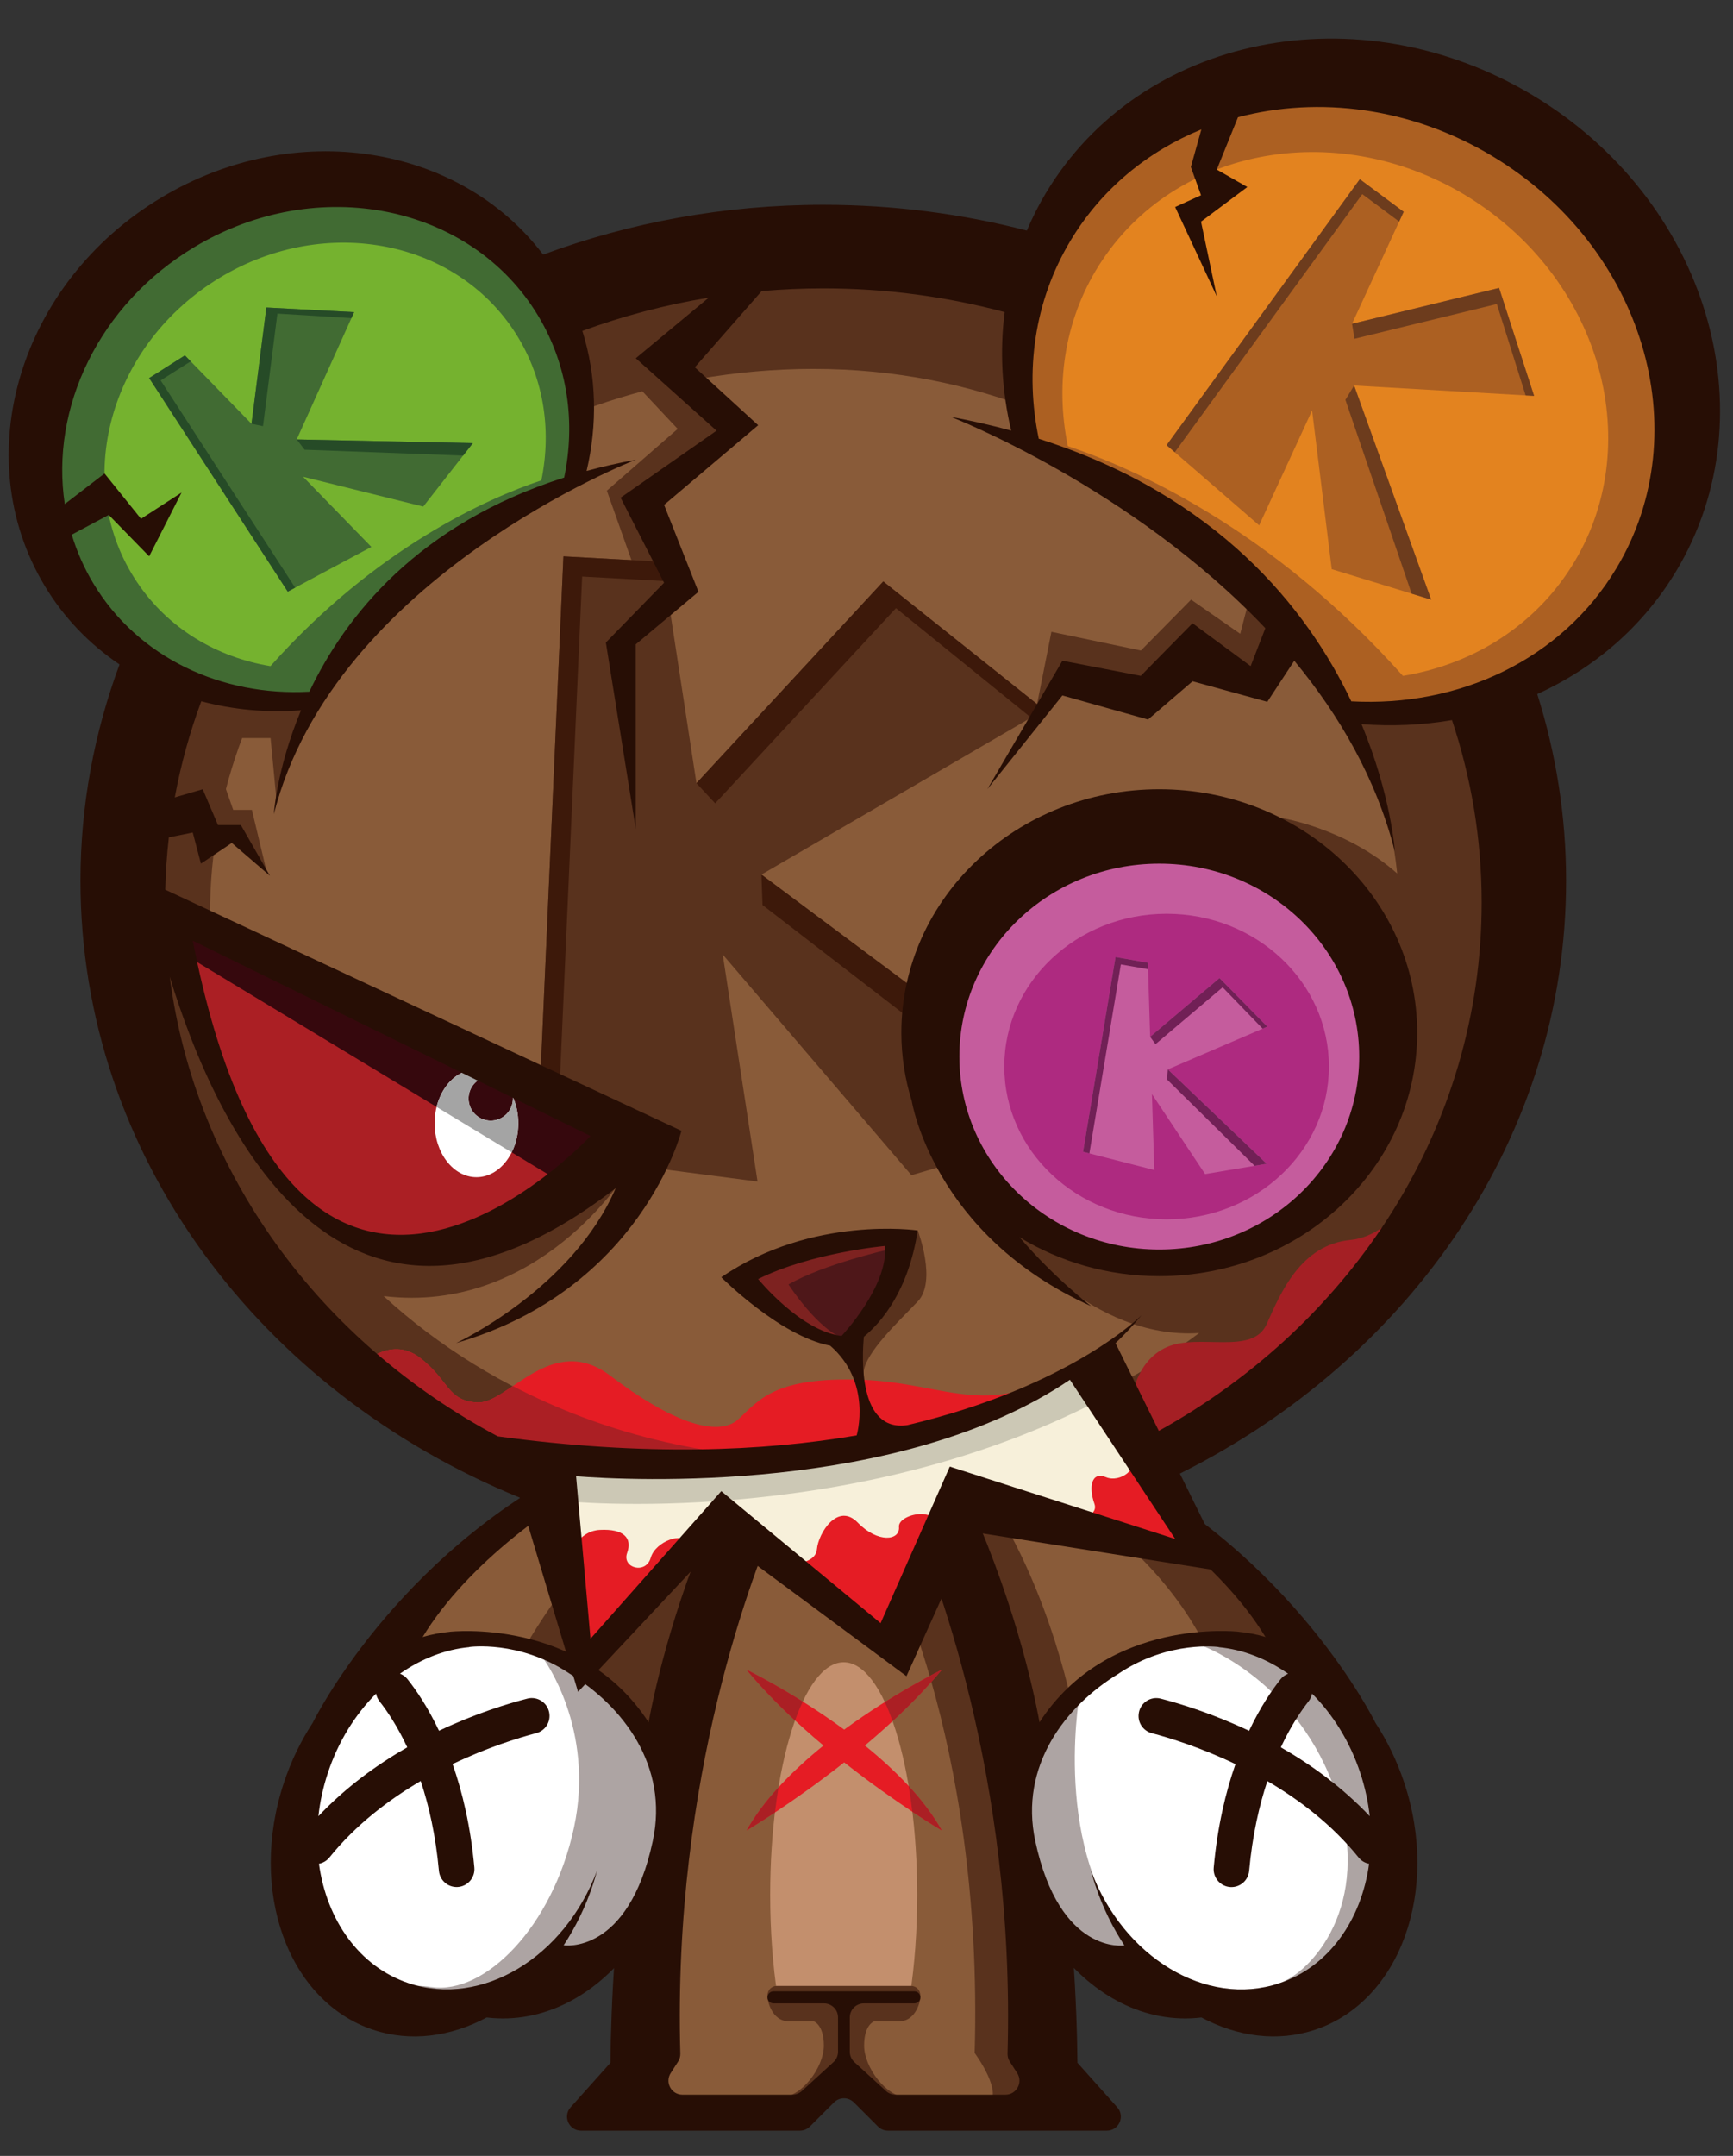 <?xml version="1.0" encoding="UTF-8"?><svg id="a" xmlns="http://www.w3.org/2000/svg" viewBox="0 0 655.43 815.06"><rect x="0" y="0" width="655.43" height="815.06" fill="#333333" stroke="none"/><polygon points="290.68 561.54 352.33 561.54 377.92 633.66 393.63 725.55 393.63 773.24 399.44 798.25 336.05 798.25 319.19 784.87 305.8 798.25 234.27 798.25 246.48 776.15 249.39 679.89 280.79 565.61 290.68 561.54" fill="#895b39"/><path d="M333.14,585.38s38.97,70.37,35.48,190.77c0,0,11.63,15.7,4.65,19.77l2.23,4.65h19.29l.58-19.77-13.38-157.03-23.85-55.83-19.77-3.49h-42.46l-16.87,25.01,54.09-4.07,.01-.01Z" fill="#59321d"/><path d="M344.15,754.44c1.76-11.53,2.74-24.45,2.74-38.11,0-48.55-12.45-87.9-27.8-87.9s-27.8,39.35-27.8,87.9c0,13.65,.98,26.58,2.74,38.11h50.12Z" fill="#c38f6d"/><path d="M348.07,754.3c0-1.94-1.57-3.51-3.51-3.51h-50.78c-1.94,0-3.51,1.57-3.51,3.51v.43c0,.28,.09,.52,.16,.78l-.12,.02s1.12,8.68,8.28,8.68h9.23s3.77,1.21,3.77,9.17-8.23,19.74-17.05,19.74l6.64,3.09,18.02-12.51,18.02,12.51,6.64-3.09c-8.82,0-17.05-11.78-17.05-19.74s3.76-9.17,3.76-9.17h9.23c7.16,0,8.28-8.68,8.28-8.68l-.16-.03c.06-.25,.16-.5,.16-.77v-.43h-.01Z" fill="#59321d"/><path d="M327.11,659.92c10.17-8.54,20.49-18.29,29.06-28.64,0,0-17.96,8.73-36.89,22.62-18.93-13.89-36.89-22.62-36.89-22.62,8.56,10.35,18.88,20.1,29.06,28.64-11.44,9.24-22.39,20.2-29.06,32.1,0,0,17.2-10.18,36.89-25.73,19.69,15.54,36.89,25.73,36.89,25.73-6.67-11.9-17.61-22.85-29.06-32.1" fill="#e51c24"/><path d="M282.39,692.01s4.15-2.46,10.7-6.8c.39-3.25,.84-6.41,1.34-9.46-4.71,5.15-8.86,10.59-12.04,16.26" fill="#ab1f24"/><path d="M356.17,631.28s-9.28,4.52-21.52,12.21c1.03,2.2,2,4.61,2.92,7.21,6.6-6.1,12.98-12.63,18.6-19.42" fill="#ab1f24"/><path d="M282.39,631.28c5.54,6.69,11.82,13.13,18.31,19.16,.92-2.57,1.89-4.96,2.92-7.14-12.09-7.57-21.23-12.02-21.23-12.02" fill="#ab1f24"/><path d="M343.66,675.23c.52,3.13,.99,6.37,1.39,9.71,6.79,4.51,11.11,7.07,11.11,7.07-3.28-5.85-7.6-11.47-12.5-16.78" fill="#ab1f24"/><path d="M422.56,796.69l-15.03-16.81h-.03c-.43-44-6.12-136.66-42.73-214.14-.06-.12-3.45-6.85-3.45-6.85-1.12-2.17-3.89-3.76-6.5-3.76h-71.27c-2.61,0-5.38,1.6-6.5,3.76,0,0-3.39,6.74-3.45,6.85-36.61,77.47-42.3,170.14-42.73,214.14h-.03l-15.03,16.8c-3.06,3.42-.63,8.83,3.95,8.83h82.78c1.41,0,2.75-.56,3.75-1.55l9.14-9.14c1.03-1.04,2.39-1.55,3.75-1.55s2.71,.52,3.75,1.55l9.14,9.14c1,1,2.34,1.55,3.75,1.55h82.78c4.58,0,7.01-5.42,3.95-8.83m-42.3-4.76h-41.58c-1.32,0-2.6-.49-3.57-1.39l-11.97-10.93c-1.1-1.01-1.73-2.43-1.73-3.92v-12.98c0-2.93,2.38-5.3,5.3-5.3h19.11c1.26,0,2.28-1.02,2.28-2.29s-1.02-2.28-2.28-2.28h-53.27c-1.26,0-2.28,1.02-2.28,2.28s1.02,2.29,2.28,2.29h19.11c2.93,0,5.3,2.37,5.3,5.3v12.98c0,1.49-.63,2.91-1.73,3.92l-11.96,10.93c-.98,.89-2.25,1.39-3.57,1.39h-41.58c-4.2,0-6.73-4.65-4.45-8.18l2.8-4.34c.58-.9,.87-1.95,.84-3.01-2.98-104.53,27.87-183.41,37.91-205.97l23.97-.08,23.97,.08c10.03,22.57,40.88,101.44,37.91,205.97-.03,1.06,.26,2.12,.84,3.01l2.8,4.34c2.28,3.53-.25,8.18-4.45,8.18" fill="#270e05"/><polygon points="353.26 544.91 371.58 540.97 400.43 548.76 446.68 573.94 484.42 609.2 492.47 625.23 465.53 616.71 434.77 622.44 412.33 636.22 397.22 651.13 388.06 664.52 373.41 605.08 356.92 559.75 353.26 544.91" fill="#59321d"/><path d="M361.32,544.91s64,21.29,92.77,73.93c0,0-32.13,1.9-49.08,23.79,0,0-12.82-62.73-46.71-95.25l3.02-2.48v.01Z" fill="#895b39"/><path d="M492.7,627.08l-31.97-8.62-24.74,4.31-15.85,7.43-19.18,15.79-12.79,22.52-2.5,24.19,8.62,27.24,16.68,20.85,34.47,11.3,17.23,7.33s21.68,.56,23.91,0c2.22-.56,28.63-17.51,28.63-17.51,0,0,12.51-35.58,12.79-36.97,.28-1.39-3.62-38.09-4.17-38.92-.55-.83-20.02-27.8-20.02-27.8l-11.12-11.12,.01-.02Z" fill="#fff"/><path d="M432.78,738.83c-35.95-32.46-24.58-97.2-24.58-97.2l-8.81,2.93-9.06,14.12-4.67,22.19,4.67,30.08,25.75,33.02s52.64,27.33,16.69-5.14" fill="#ada4a3"/><path d="M514.04,647.5l-21.57-22.27-30.44-6.76-6.74,3.97s36.11,13.52,50.12,55.83c14.01,42.3-9.74,67.56-21.57,71.51-11.84,3.94,17.39,6.91,17.39,6.91l22.51-27.22,4.28-43.92-13.98-38.04v-.01Z" fill="#ada4a3"/><path d="M383.47,675.93l.06-.1c-6.92,42.56,27.73,92,70.87,86.89h0c13.66,7.28,28.77,9.36,42.93,4.65,32.24-10.73,47.34-52.6,33.72-93.51-2.76-8.29-6.49-15.88-10.94-22.67l.03,.02s-30.81-62.95-101.34-98.17c-70.53-35.22-77.13-7.34-72.37,4.03,4.77,11.37,33.72,70.06,37.04,118.85m95.27-57.02c-3.41-.98-6.87-1.67-10.34-1.99l-.05-.02s-49.36-5.64-75.2,34.23c-2.46-13.34-10.19-48.49-29.24-89.23-20.05-42.87,81.56,2.51,114.57,56.8l.25,.2,.01,.01Zm17.5,21.4c7.85,7.86,14.25,18.02,18.19,29.87,1.83,5.5,3.01,11.02,3.61,16.46-10.36-10.95-22.14-19.49-33.62-26.04,3.83-8.18,7.74-13.9,10.49-17.38,.69-.87,1.12-1.88,1.32-2.91m-73.03-7.66c.09-.06,.16-.12,.26-.18,18.86-12.41,37.46-9.78,37.46-9.78l.03,.06c9.15,.86,18.14,4.38,26.22,10.02-1.05,.41-2.03,1.07-2.8,2.03-3.3,4.14-7.71,10.58-11.96,19.56-13.78-6.53-26.08-10.27-33.41-12.17-3.77-.97-7.57,1.46-8.28,5.3v.03c-.65,3.47,1.48,6.83,4.89,7.73,6.78,1.79,18.54,5.42,31.65,11.7-3.7,10.57-6.81,23.51-8.23,39.13-.34,3.79,2.53,7.14,6.34,7.35,3.62,.2,6.73-2.52,7.06-6.12,1.23-13.45,3.81-24.7,6.89-33.95,12.16,7.11,24.53,16.52,34.54,28.92,1.03,1.28,2.44,2.06,3.94,2.35-2.9,21.24-15.23,38.93-33.99,45.17-27.62,9.19-58.96-9.81-71.21-42.64,.5,1.86,1.04,3.72,1.66,5.59,2.77,8.32,6.52,15.94,11,22.74h-.01s-24.44,3.8-33.71-39.47c-6.07-28.34,11.31-51.04,31.64-63.34" fill="#270e05"/><path d="M430.8,647.19l-.06,.32,.06-.32Z" fill="#270e05"/><polygon points="287.31 544.91 268.99 540.97 240.14 548.76 193.89 573.94 156.15 609.2 148.1 625.23 175.04 616.71 205.8 622.44 228.23 636.22 243.35 651.13 252.51 664.52 267.16 605.08 283.64 559.75 287.31 544.91" fill="#59321d"/><path d="M279.5,547.5l-9.23-7.25-17.96,3.62-32.45,13.01-32.95,23.39-21.41,17.73s-14.99,20.32-15.15,20.81c-.17,.5,0,4.45,0,4.45l19.27-3.79,29.65,1.98s36.74-64.9,80.22-73.96" fill="#895b39"/><path d="M145.88,627.08l31.97-8.62,24.74,4.31,15.85,7.43,19.18,15.79,12.79,22.52,2.5,24.19-8.62,27.24-16.68,20.85-34.47,11.3-17.24,7.33s-21.68,.56-23.91,0c-2.22-.56-28.63-17.51-28.63-17.51,0,0-12.51-35.58-12.79-36.97s3.61-38.09,4.17-38.92c.55-.83,20.02-27.8,20.02-27.8l11.12-11.12v-.02Z" fill="#fff"/><path d="M205.5,627.05s19.65,26.28,11.58,63.89-33.77,63.22-53.81,60.29c-20.03-2.94-.97,9.6-.97,9.6l38.64-6.01,27.99-15.97,18.57-28.85,3.58-29.19-4.46-20.09-17.34-23.35-15.66-10.31h-8.11l-.01-.01Z" fill="#ada4a3"/><path d="M292.03,557.08c4.77-11.37-1.83-39.25-72.37-4.03-70.53,35.21-101.34,98.17-101.34,98.17l.03-.02c-4.45,6.78-8.19,14.38-10.94,22.66-13.62,40.91,1.48,82.78,33.72,93.51,14.16,4.72,29.28,2.63,42.93-4.65h0c43.13,5.11,77.78-44.33,70.87-86.89l.06,.1c3.31-48.79,32.27-107.48,37.04-118.85m-132.06,61.63c33.01-54.29,134.62-99.68,114.57-56.8-19.05,40.74-26.78,75.88-29.24,89.23-25.84-39.87-75.2-34.23-75.2-34.23,0,0-.02,0-.05,.02-3.47,.32-6.92,1-10.33,1.99l.25-.2v-.01Zm-16.43,24.5c2.75,3.48,6.66,9.2,10.49,17.38-11.47,6.55-23.25,15.09-33.61,26.04,.59-5.44,1.78-10.96,3.61-16.46,3.94-11.85,10.34-22.01,18.19-29.87,.2,1.03,.63,2.03,1.32,2.91m103.35,52.77c-9.27,43.27-33.71,39.46-33.71,39.46h-.01c4.47-6.79,8.23-14.41,11-22.72,.62-1.86,1.16-3.72,1.66-5.58-12.25,32.83-43.59,51.83-71.21,42.64-18.76-6.24-31.09-23.93-33.99-45.17,1.5-.3,2.91-1.08,3.94-2.36,10.01-12.4,22.39-21.8,34.54-28.92,3.08,9.24,5.66,20.5,6.89,33.95,.33,3.61,3.44,6.32,7.06,6.12,3.8-.21,6.68-3.56,6.34-7.35-1.42-15.62-4.53-28.55-8.23-39.13,13.11-6.28,24.88-9.91,31.65-11.69,3.41-.9,5.54-4.26,4.9-7.73v-.03c-.72-3.84-4.51-6.27-8.28-5.3-7.33,1.89-19.62,5.63-33.41,12.16-4.25-8.97-8.66-15.42-11.96-19.56-.77-.96-1.75-1.62-2.8-2.03,8.08-5.64,17.08-9.17,26.23-10.02l.03-.06s18.6-2.63,37.46,9.78c.1,.06,.17,.12,.26,.18,20.33,12.31,37.72,35,31.64,63.34" fill="#270e05"/><path d="M207.67,647.19l.06,.32-.06-.32Z" fill="#270e05"/><path d="M584.97,337.97c0,134.67-121.32,243.85-270.98,243.85S43.02,472.65,43.02,337.97,164.34,94.13,314,94.13s270.98,109.17,270.98,243.84" fill="#59321d"/><path d="M382.61,466.83c83.22,27.98,114.57-7.01,119.33-13.19,14.03-20.48,24.23-43.31,29.61-67.72l-3.99,1.37s-10.5-51.08-43.23-78.1c0,0,24.63,3.74,44.1,21.05-10.29-97.42-98.17-190.77-220.72-190.77-14.85,0-29.36,1.33-43.42,3.77l14.69,22.11-30.57,25.3,7.9,32.97-18.84,20.95,3.01,68.86-21.85-75.04,22.56-19.92-11.68-32.97,26.79-23.35-13.35-14.21c-94.52,25.2-163.52,104.08-163.52,197.54,0,43.9,15.27,84.56,41.2,117.99,1.44-.14,2.34-.2,2.34-.2,0,0,33.45,33.37,113.61-19.38,0,0-32.93,53.16-91.5,46.11,41.4,37.94,98.96,61.48,162.63,61.48,55.46,0,106.28-17.85,145.82-47.52-41.06,2.67-70.92-37.11-70.92-37.11" fill="#895b39"/><path d="M64.9,86.64c47.58-31.87,109.75-22.47,138.87,21,15.09,22.53,18.32,49.78,11.33,75.24-28.64,12.5-70.54,36.93-95.02,79.49-34.81,3.58-69.1-10.22-88.59-39.31C2.37,179.59,17.33,118.51,64.9,86.64" fill="#416b33"/><path d="M79.42,107.35c39.31-26.33,90.67-18.56,114.73,17.35,11.43,17.06,14.6,37.41,10.6,56.9-20.07,6.71-62.23,25.16-102.46,70.24-20.3-3.37-38.68-14.16-50.48-31.78-24.06-35.92-11.7-86.37,27.6-112.71" fill="#75b22f"/><path d="M576.86,51.16c-58.85-39.43-135.76-27.8-171.79,25.98-18.67,27.86-22.66,61.57-14.02,93.08,35.42,15.46,87.25,45.69,117.54,98.33,43.06,4.43,85.48-12.64,109.59-48.63,36.03-53.78,17.52-129.33-41.33-168.75" fill="#ac6022"/><path d="M558.9,76.79c-48.62-32.57-112.16-22.96-141.93,21.47-14.15,21.11-18.07,46.28-13.11,70.39,24.83,8.31,76.97,31.13,126.74,86.88,25.11-4.16,47.85-17.52,62.44-39.31,29.76-44.43,14.48-106.85-34.15-139.42" fill="#e3831f"/><polygon points="541.27 226.7 512.14 145.75 580.2 149.66 566.96 108.85 511.35 122.41 530.87 80.08 514.29 67.75 441.22 168.29 476.22 198.6 496.24 155.18 503.67 215.18 541.27 226.7" fill="#ac6022"/><polygon points="533.89 224.44 541.27 226.7 512.14 145.75 508.84 151.16 533.89 224.44" fill="#6d3c1d"/><polygon points="512.28 128.07 566.11 114.94 577 149.48 580.2 149.66 566.96 108.85 511.35 122.41 512.28 128.07" fill="#6d3c1d"/><polygon points="515.22 73.4 529.17 83.77 530.87 80.07 514.29 67.75 441.22 168.29 444.31 170.97 515.22 73.4" fill="#6d3c1d"/><polygon points="413.2 424.09 287.98 330.64 394.99 268.39 334.06 219.83 263.4 296.09 250.56 212.4 213.09 210.34 203.13 435.83 286.51 446.69 273.34 360.86 344.71 444.3 413.2 424.09" fill="#59321d"/><polygon points="399.77 428.05 413.19 424.09 287.98 330.64 288.39 342.15 399.77 428.05" fill="#3d190a"/><polygon points="270.48 303.72 338.86 229.92 389.96 271.32 394.99 268.39 334.06 219.83 263.4 296.09 270.48 303.72" fill="#3d190a"/><polygon points="220.17 217.97 251.68 219.7 250.56 212.4 213.09 210.34 203.12 435.83 210.5 436.79 220.17 217.97" fill="#3d190a"/><polygon points="178.83 167.53 112.22 166.13 133.93 118 100.75 116.25 95.12 160.22 69.93 134.36 56.41 142.93 108.83 223.66 140.46 206.77 114.62 180.24 160.07 191.52 178.83 167.53" fill="#416b33"/><polygon points="175.16 172.24 178.83 167.53 112.22 166.13 115.21 170.02 175.16 172.24" fill="#264b27"/><polygon points="99.47 161.12 104.92 118.56 132.91 120.27 133.93 118 100.75 116.25 95.12 160.22 99.47 161.12" fill="#264b27"/><polygon points="60.76 143.82 72.12 136.62 69.93 134.36 56.41 142.93 108.83 223.66 111.63 222.17 60.76 143.82" fill="#264b27"/><polygon points="338.61 468.79 338.61 481.07 329.91 499.16 319.61 507.41 309.93 506.29 295.3 500.73 279.31 483.14 298.31 474.89 318.23 468.79 338.61 468.79" fill="#4e1719"/><path d="M336.02,472.39s-24.35,5.47-37.8,13.2c0,0,11.4,17.7,21.6,20.7l-15.3-2.1-23.4-20.4,26.58-12.74,29.82-2.26-1.5,3.6h0Z" fill="#7d2220"/><path d="M68.66,347.68l167.92,79.9-39.35,39.24-50.7,5.56s-67.11-5.56-77.88-124.71" fill="#ab1f24"/><polygon points="64.86 357.86 215.29 448.82 242.51 428.44 60.8 345.46 64.86 357.86" fill="#36080d"/><path d="M525.05,397.8c0,43.7-38.24,79.12-85.41,79.12s-85.41-35.42-85.41-79.12,38.24-79.12,85.41-79.12,85.41,35.42,85.41,79.12" fill="#c55c9d"/><path d="M502.61,403.22c0,31.9-27.48,57.76-61.39,57.76s-61.39-25.86-61.39-57.76,27.48-57.76,61.39-57.76,61.39,25.86,61.39,57.76" fill="#ae2a80"/><polygon points="479.06 439.97 441.68 404.29 479.3 388.13 461.23 369.76 434.99 391.97 434.12 363.98 421.9 361.81 409.62 435.44 436.57 442.34 435.67 413.63 455.77 443.87 479.06 439.97" fill="#c55c9d"/><polygon points="474.49 440.74 479.06 439.97 441.68 404.29 441.36 408.09 474.49 440.74" fill="#712056"/><polygon points="437.01 394.76 462.41 373.26 477.53 388.89 479.3 388.13 461.23 369.76 434.99 391.97 437.01 394.76" fill="#712056"/><polygon points="423.92 364.6 434.19 366.42 434.12 363.98 421.9 361.81 409.62 435.44 412.01 436.05 423.92 364.6" fill="#712056"/><path d="M180.2,404.29c3.14,0,6.06,1.19,8.52,3.22-.97-.39-2.02-.61-3.12-.61-4.63,0-8.39,3.76-8.39,8.39s3.76,8.39,8.39,8.39,8.39-3.76,8.39-8.39c0-.26-.05-.5-.08-.75,1.33,2.99,2.11,6.44,2.11,10.13,0,11.26-7.08,20.38-15.82,20.38s-15.82-9.13-15.82-20.38,7.08-20.38,15.82-20.38" fill="#fff"/><path d="M193.99,415.3c0,4.64-3.76,8.39-8.39,8.39s-8.39-3.76-8.39-8.39,3.76-8.39,8.39-8.39c1.11,0,2.15,.23,3.12,.61-2.46-2.03-5.38-3.22-8.52-3.22-7.06,0-13.04,5.96-15.07,14.19l28.39,17.17c1.58-3.17,2.5-6.93,2.5-10.98,0-3.69-.77-7.15-2.11-10.13,.02,.25,.08,.49,.08,.75" fill="#a4a4a4"/><polygon points="205.28 554.04 220 630.28 272.79 574.4 337.52 621.18 359.49 568.33 457.15 588.69 414.94 516.78 368.16 535.41 316.17 548 252.5 551.46 205.28 554.04" fill="#f7f0da"/><path d="M213.07,567.47s107.6,11.22,202.74-38.12l-6.19-12.56s-97.35,56.8-209.11,34.68l12.56,16h0Z" fill="#ccc8b5"/><path d="M215.2,588.92s2.75-10.08,11.68-10.53c8.93-.46,12.36,2.98,10.3,8.7-2.06,5.72,7.1,8.24,8.93,1.83s12.82-9.85,13.05-5.49c.23,4.35,8.7-7.33,8.7-7.33l6.87-4.58,12,12.96,10.44,6.96s11.22,.46,11.79-5.72,7.9-17.86,15.46-10.08c7.55,7.79,16.03,6.87,15.57,1.6s18.65-9.16,13.9,4.58,10.59-8.29,10.59-8.29h19.81l15.45,2.56s16.48-1.09,14.19-7.53-1.14-12.39,4.35-10.1c5.5,2.29,13-3.74,8.47-7s14.88,10.2,14.88,10.2l12.59,24.73-87.24-10.53-26.1,50.6-68.11-47.45-51.41,49.51-6.18-39.61,.02,.01Z" fill="#e51c24"/><path d="M135.77,516.78s11.39-12.2,22.79-3.65c11.39,8.54,10.41,16.52,22.01,17.09,11.6,.57,28.12-26.96,50.33-10.06,22.22,16.9,40.42,23.74,48.41,16.33,7.99-7.4,13.85-16,46.58-14.86s49.62,16.55,81.84-7.37c32.23-23.92,0,0,0,0,0,0-29.68,32.82-96.99,37.2-67.31,4.39-119.72,13.41-174.97-34.68" fill="#e51c24"/><path d="M193.96,524.02c-5.04,3.41-9.5,6.39-13.39,6.2-11.6-.57-10.62-8.54-22.01-17.09-11.39-8.54-22.79,3.65-22.79,3.65,55.26,48.09,107.66,39.07,174.97,34.68,.35-.02,.68-.06,1.03-.08-1.36,.02-2.71,.08-4.07,.08-41.43,0-80.24-10.02-113.73-27.44" fill="#ab1f24"/><path d="M428,529.38s1.19-14.79,13.36-20.12c12.17-5.32,32.37,3.3,37.7-8.67,5.33-11.96,12.96-30,31.65-31.81,18.69-1.8,30.56-28.05,30.56-28.05,0,0-38.72,86.3-101.63,107.26l-11.64-18.62v.01Z" fill="#a41f24"/><polygon points="472.41 226.7 469.06 239.61 450.47 226.7 431.5 245.94 397.65 238.86 392.23 266.19 405.09 258.95 432.33 265.34 449.35 251.84 472.41 259.32 486.92 243.32 472.41 226.7" fill="#59321d"/><polygon points="84.02 294.28 88.2 306.18 95.27 306.18 100.61 328.51 89.69 316.22 81.34 318.69 72.9 303.72 84.02 294.28" fill="#59321d"/><polygon points="77.79 279.03 102.33 279.03 104.68 303.72 111.63 279.03 119.41 265.34 84.02 262.93 77.79 279.03" fill="#59321d"/><path d="M347.09,465.18s7.36,19.15,0,26.86-19.72,19.21-20.49,26.74c-.77,7.54-4.32-11.37-4.32-11.37l14.6-18.31,4.97-16.12,.54-4.94,4.69-2.85" fill="#59321d"/><path d="M438.44,298.38c-53.87,0-97.54,41.21-97.54,92.04,0,8.99,1.39,17.66,3.94,25.87h0s8.19,50.8,67.86,77.52c0,0-13.56-10.27-27.06-26.03,15.22,9.27,33.34,14.68,52.81,14.68,53.87,0,97.54-41.21,97.54-92.04s-43.67-92.04-97.54-92.04m0,174.01c-41.76,0-75.61-32.66-75.61-72.94s33.85-72.94,75.61-72.94,75.61,32.66,75.61,72.94-33.85,72.94-75.61,72.94" fill="#270e05"/><path d="M579.75,36.05c-65.82-39.47-148.29-22.94-184.19,36.93-2.77,4.61-5.14,9.36-7.2,14.19-24.47-6.33-50.28-9.74-76.97-9.74-37.5,0-73.27,6.71-105.97,18.83-31.66-41.74-94.01-51.79-144.4-21.57C7.33,106.88-12.45,172.55,16.83,221.36c7.34,12.24,17.08,22.22,28.38,29.84-9.53,25.68-14.77,53.15-14.77,81.76,0,103.92,68.23,193.3,166.14,233.23l22.04,73.43,54.17-57.8,70.04,51.87,24.63-54.62,97.19,15.35-18.41-37.32c87.04-43.41,146.07-127.49,146.07-224.15,0-24.48-3.84-48.14-10.91-70.55,21.44-9.75,39.88-25.39,52.53-46.47,35.9-59.87,11.65-140.4-54.18-179.88M35.24,220.46c-3.51-5.86-6.18-12.01-8.1-18.32l13.99-7.47,15.28,15.66,12.25-24.11-15.33,9.92-13.79-17.13-15.04,11.55c-5.53-36.25,12.86-75.47,49.01-97.15,46.49-27.88,104.73-16.2,130.09,26.09,11.24,18.75,14.09,40.36,9.77,61.05-55.14,17.54-82.68,52.22-96.37,80.95-33.06,1.81-64.78-12.73-81.76-41.04m323.98,334l-26.17,59.18-60.26-49.9-49.46,55.79-5.45-61.42c20.13,1.55,122.51,6.95,186.77-36.48l39.82,60.19-85.25-27.36Zm79.05-13.51l-16.36-33.15h-.02c3.48-3.31,6.78-6.82,9.84-10.57,0,0-26.48,26.9-88.52,41.54-18.69,2.84-17.19-25.94-16.49-33.39,6.51-5.37,16.84-17.21,20.36-40.2,0,0-39.95-5.84-74.29,17.7,0,0,22.13,22.25,41.22,25.87h-.02c15.97,13.9,10.03,33.83,10.01,33.91-35.32,6.07-80.15,7.93-135.74,.36-66.91-35.57-114.42-99.21-124.06-173.74,17.89,58.54,65.48,159.51,168.64,79.93-16.41,38.2-60.34,58.55-60.34,58.55,70.06-20.27,85.23-80.25,85.23-80.25L62.5,336.35c.15-6.67,.62-13.27,1.36-19.79l9.04-1.82,3.09,11.77,11.68-7.83,14.42,12.42-10.99-19.18h-8.66l-5.77-13.54-10.57,3.09c2.31-12.48,5.66-24.63,10.02-36.35,12.05,3.2,24.81,4.4,37.73,3.4-9.24,22.18-10.29,39.27-10.29,39.27,22.86-89.86,136.9-133.99,136.9-133.99-6.51,1.21-12.7,2.63-18.61,4.24,4.15-17.56,3.79-35.79-1.6-52.94,15.25-5.6,31.23-9.85,47.78-12.56l-27.58,22.9,30.55,27.38-36.28,25.33,16.43,32.17-22.01,22.59,11.31,70.5v-69.82l23.71-19.85-13-32.86,35.59-30.12-23.96-21.9,25.28-28.82c7.67-.66,15.43-1.02,23.29-1.02,23.8,0,46.81,3.15,68.61,8.97-1.91,14.86-1.03,30.02,2.46,44.8-7.24-1.97-14.83-3.72-22.82-5.2,0,0,68.24,26.42,118.95,79.9l-5.56,14.34-21.98-16.21-19.57,19.89-29.64-5.72-28.4,48.58,28.4-35.45,32.38,9.1,16.84-14.46,28.27,7.77,10.2-15.53c17.04,20.56,31.02,44.6,38.03,72.13,0,0-1.28-20.96-12.61-48.16,11.6,.9,23.1,.35,34.23-1.53,7.26,21.79,11.22,44.94,11.22,68.96,0,85-49.01,159.3-122.1,199.75m-119.98-35.89c-15.57-1.84-31.56-21.52-31.56-21.52,20.29-10.04,47.95-12.5,47.95-12.5,1.43,15.16-16.39,34.02-16.39,34.02M72.9,355.62l150.43,73.84s-112.3,121.58-150.43-73.84M611.34,214.82c-20.82,34.72-59.72,52.56-100.27,50.33-16.8-35.24-50.57-77.76-118.2-99.28-5.3-25.37-1.8-51.88,11.99-74.87,11.74-19.57,29.22-33.78,49.5-42.08l-3.97,14.2,3.84,10.69-9.78,4.46,15.75,33.79-5.97-28.26,17.52-13.09-11.55-6.61,8.01-19.78c30.54-8.05,65.46-3.74,96.2,14.7,57.02,34.19,78.03,103.95,46.93,155.81" fill="#270e05"/></svg>